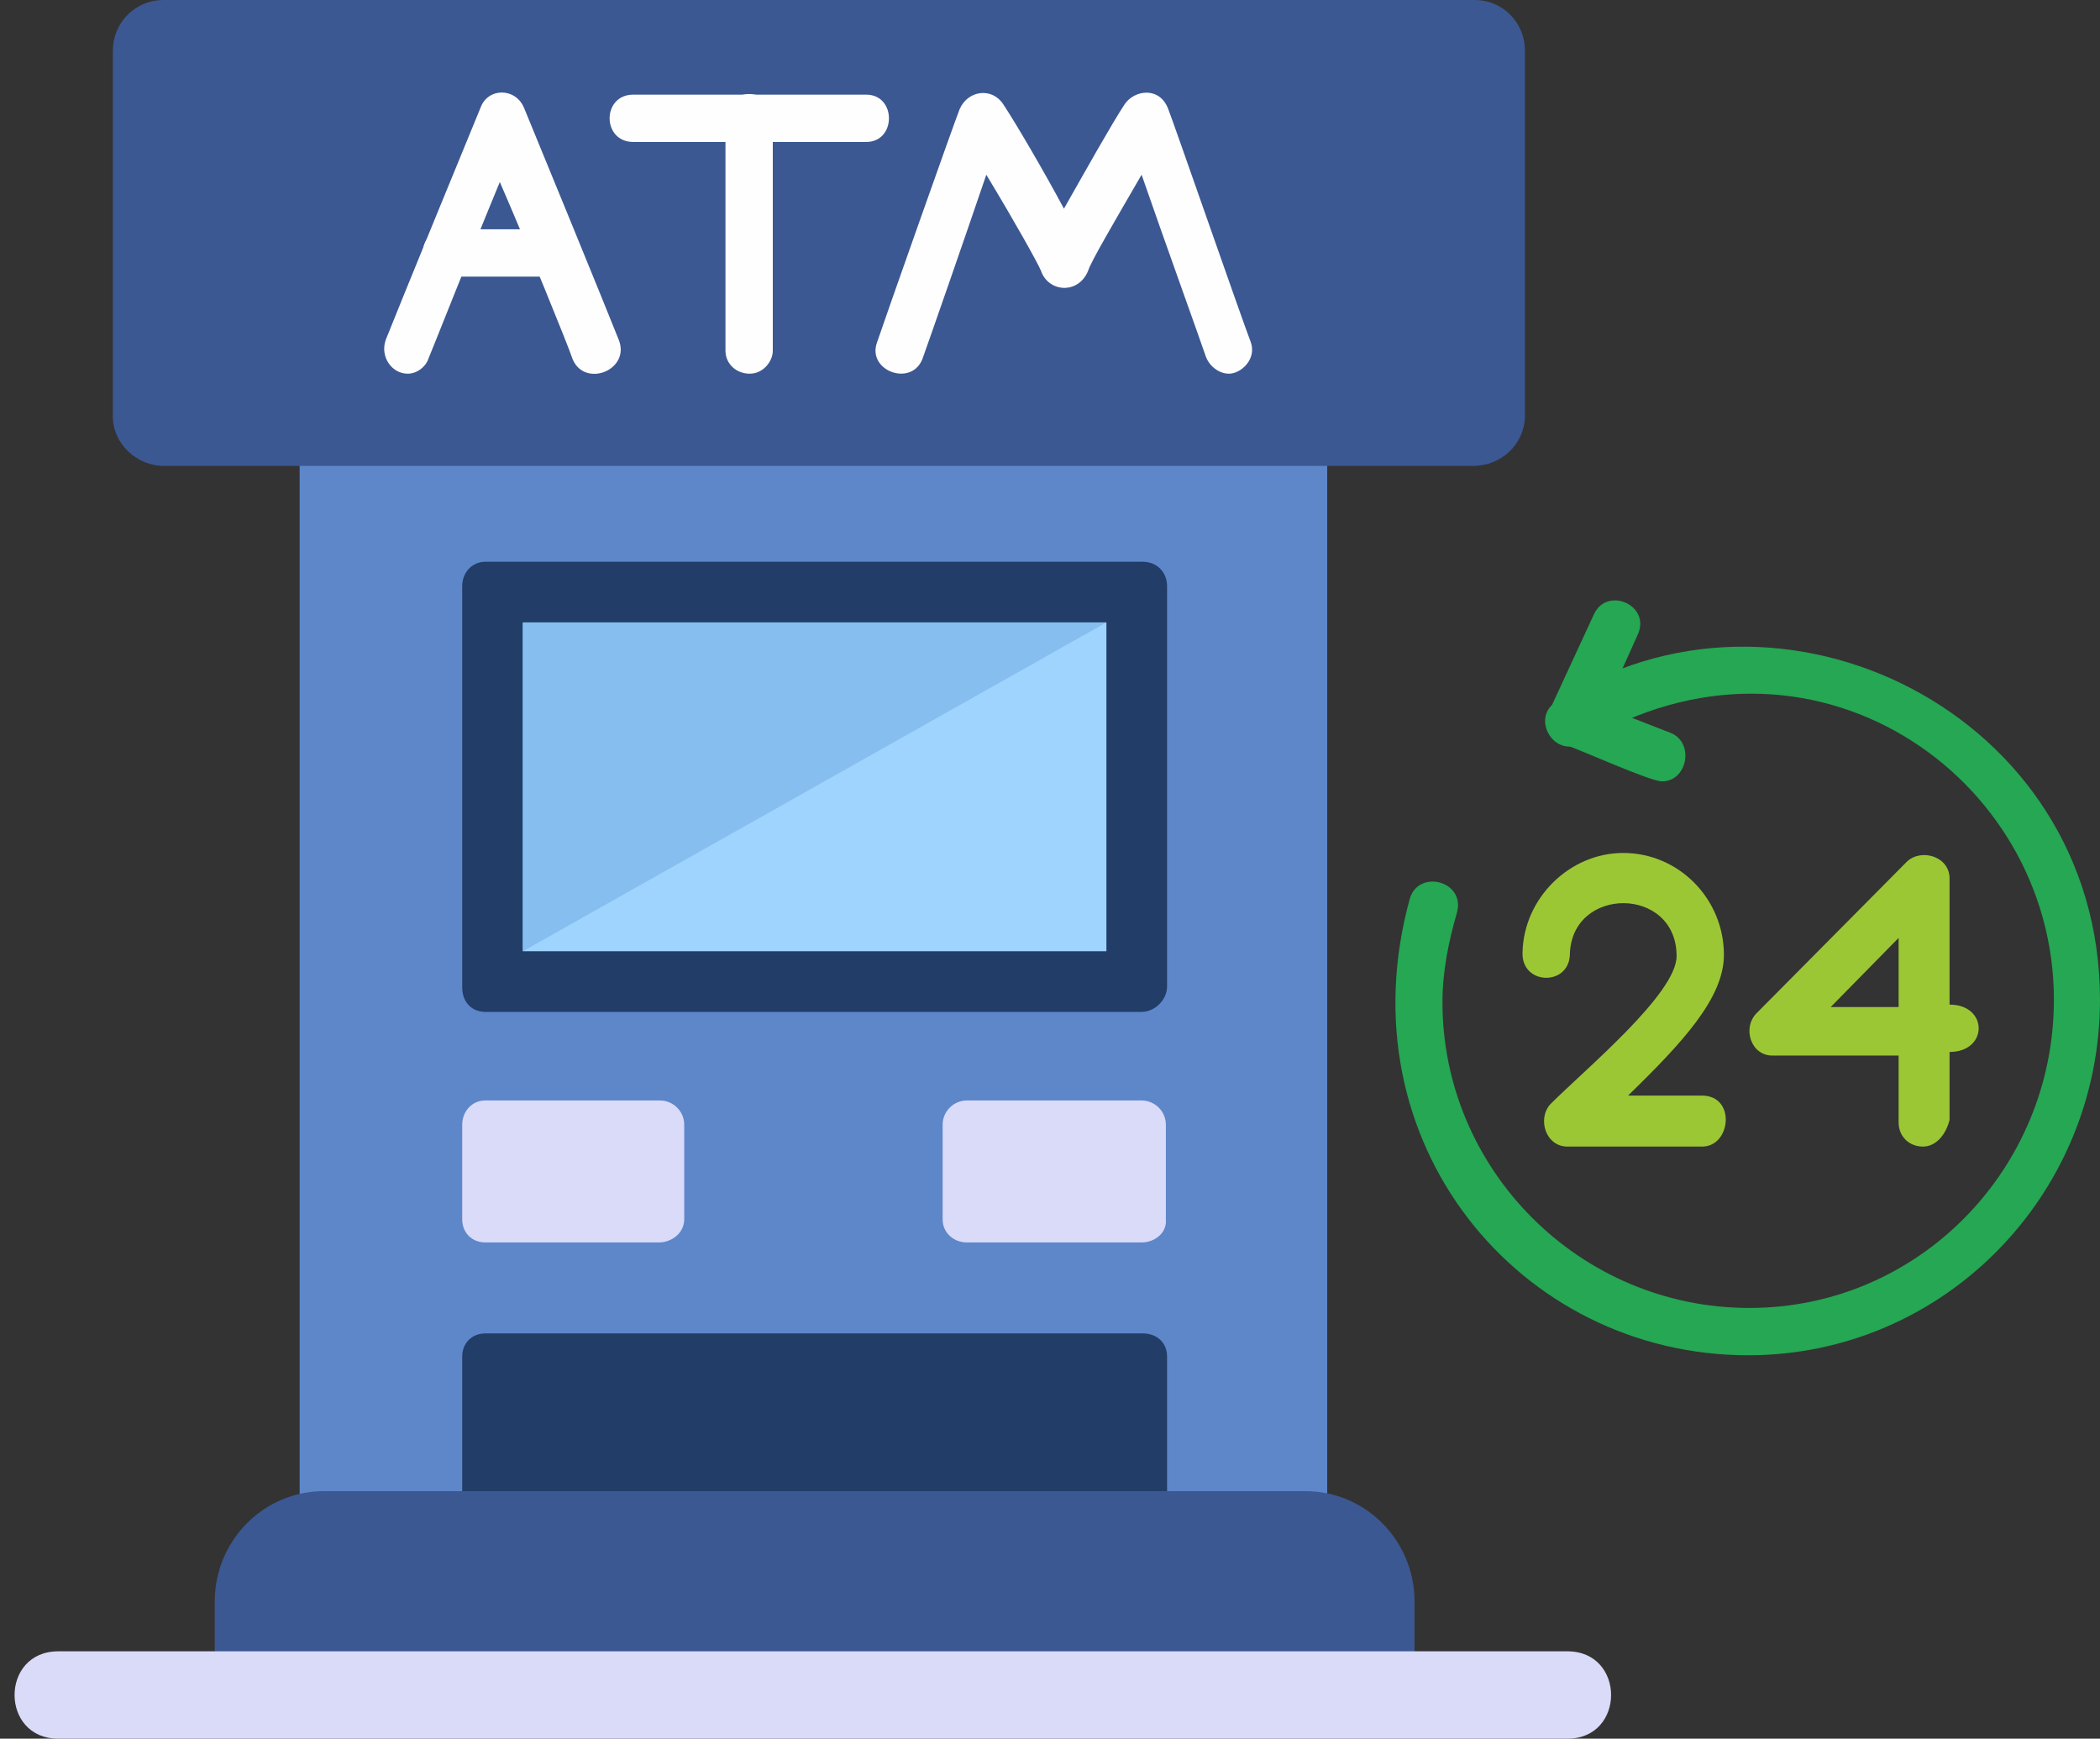 <?xml version="1.0" encoding="UTF-8"?>
<!DOCTYPE svg PUBLIC '-//W3C//DTD SVG 1.0//EN'
          'http://www.w3.org/TR/2001/REC-SVG-20010904/DTD/svg10.dtd'>
<svg clip-rule="evenodd" fill-rule="evenodd" height="1433.0" image-rendering="optimizeQuality" preserveAspectRatio="xMidYMid meet" shape-rendering="geometricPrecision" text-rendering="geometricPrecision" version="1.0" viewBox="-26.0 145.0 1731.0 1433.0" width="1731.0" xmlns="http://www.w3.org/2000/svg" xmlns:xlink="http://www.w3.org/1999/xlink" zoomAndPan="magnify"
><rect x="-26.0" y="145.0" width="1731.0" height="1433.0" fill="#333333" stroke="none"/><g
  ><g id="change1_1"
    ><path d="M260 506l769 0c2,-23 39,-22 39,3l0 885c0,11 -9,21 -20,21 -10,0 -17,-7 -19,-16l-769 0c-3,9 -10,16 -19,16 -11,0 -20,-9 -20,-20l0 -886c0,-25 37,-26 39,-3z" fill="#5e87ca" fill-rule="nonzero"
    /></g
    ><g id="change2_1"
    ><path d="M1559 1090c-11,0 -20,-8 -20,-20l0 -55 -104 0c-18,0 -25,-23 -13,-35l124 -125c12,-11 35,-4 35,14l0 104c32,0 32,39 0,39l0 56c-3,12 -11,22 -22,22zm-76 -115l56 0 0 -57 -56 57z" fill="#9cc735"
    /></g
    ><g id="change2_2"
    ><path d="M1377 1090l-111 0c-18,0 -25,-23 -14,-35 29,-29 104,-91 104,-122 0,-58 -87,-58 -88,-1 -1,26 -40,25 -39,-2 1,-45 39,-82 83,-82 46,0 83,38 83,84 0,36 -35,73 -79,116l61 0c28,0 24,42 0,42z" fill="#9cc735"
    /></g
    ><g id="change3_1"
    ><path d="M1344 789c-10,0 -67,-26 -82,-31 -14,-4 -14,-21 -11,-27l37 -80c11,-23 47,-7 36,17l-27 60 54 21c20,8 14,40 -7,40z" fill="#25a753"
    /></g
    ><g id="change3_2"
    ><path d="M1415 1262c-189,0 -334,-176 -279,-376 7,-25 46,-15 39,11 -7,24 -12,49 -12,74 0,138 113,252 253,252 140,0 251,-115 251,-254 0,-186 -202,-324 -388,-212 -24,14 -43,-20 -23,-33 185,-121 449,9 449,245 0,161 -129,293 -290,293z" fill="#25a753"
    /></g
    ><g id="change4_1"
    ><path d="M1188 529l-1079 0c-22,0 -42,-18 -42,-41l0 -301c0,-23 18,-42 42,-42l1081 0c22,0 41,18 41,42l0 302c-1,22 -19,40 -43,40z" fill="#3b5892"
    /></g
    ><g id="change5_1"
    ><path d="M915 979l-541 0c-11,0 -19,-8 -19,-20l0 -331c0,-11 8,-20 19,-20l542 0c12,0 20,9 20,20l0 330c0,11 -10,21 -21,21z" fill="#213d68"
    /></g
    ><g id="change6_1"
    ><path d="M886 929L886 658 405 658 405 929z" fill="#9fd4fe"
    /></g
    ><g id="change7_1"
    ><path d="M517 1169l-143 0c-11,0 -19,-8 -19,-19l0 -78c0,-11 8,-20 19,-20l144 0c11,0 20,9 20,20l0 78c0,11 -10,19 -21,19z" fill="#dadaf9"
    /></g
    ><g id="change7_2"
    ><path d="M915 1169l-144 0c-11,0 -20,-8 -20,-19l0 -78c0,-11 9,-20 20,-20l144 0c11,0 20,9 20,20l0 78c1,11 -9,19 -20,19z" fill="#dadaf9"
    /></g
    ><g id="change5_2"
    ><path d="M915 1415l-541 0c-11,0 -19,-9 -19,-20l0 -132c0,-11 8,-19 19,-19l542 0c12,0 20,8 20,19l0 132c0,10 -10,20 -21,20z" fill="#213d68"
    /></g
    ><g id="change4_2"
    ><path d="M1119 1562l-949 0c-11,0 -19,-9 -19,-20l0 -77c0,-50 40,-91 90,-91l809 0c50,0 90,41 90,91l0 77c0,11 -10,20 -21,20z" fill="#3b5892"
    /></g
    ><g id="change7_3"
    ><path d="M1266 1578l-1244 0c-48,0 -48,-72 0,-72l1244 0c48,0 48,72 0,72z" fill="#dadaf9"
    /></g
    ><g id="change8_1"
    ><path d="M405 658L405 929 886 658z" fill="#85beef"
    /></g
    ><g id="change9_1"
    ><path d="M310 453c-13,0 -23,-14 -18,-28 7,-18 75,-184 78,-191 6,-17 29,-17 36,0 3,7 71,173 78,191 10,25 -28,40 -38,16 -4,-12 -37,-93 -60,-146 -22,53 -54,134 -59,146 -2,6 -9,12 -17,12z" fill="#fefefe"
    /></g
    ><g id="change9_2"
    ><path d="M432 373l-90 0c-26,0 -26,-39 0,-39l90 0c26,0 26,39 0,39z" fill="#fefefe"
    /></g
    ><g id="change9_3"
    ><path d="M987 453c-8,0 -16,-6 -19,-14 -4,-12 -35,-98 -53,-150 -22,38 -42,72 -44,79 -8,20 -33,18 -39,0 -3,-7 -22,-41 -45,-79 -18,53 -48,139 -52,150 -8,26 -47,12 -38,-12 6,-18 65,-185 68,-192 7,-16 27,-18 36,-4 10,15 34,56 50,86 17,-30 40,-71 50,-86 8,-12 29,-15 36,4 3,7 61,174 68,192 5,14 -8,26 -18,26z" fill="#fefefe"
    /></g
    ><g id="change9_4"
    ><path d="M592 453c-11,0 -20,-8 -20,-19l0 -192c0,-26 39,-26 39,0l0 192c0,9 -8,19 -19,19z" fill="#fefefe"
    /></g
    ><g id="change9_5"
    ><path d="M688 262l-192 0c-26,0 -26,-39 0,-39l192 0c25,0 25,39 0,39z" fill="#fefefe"
    /></g
  ></g
></svg
>
